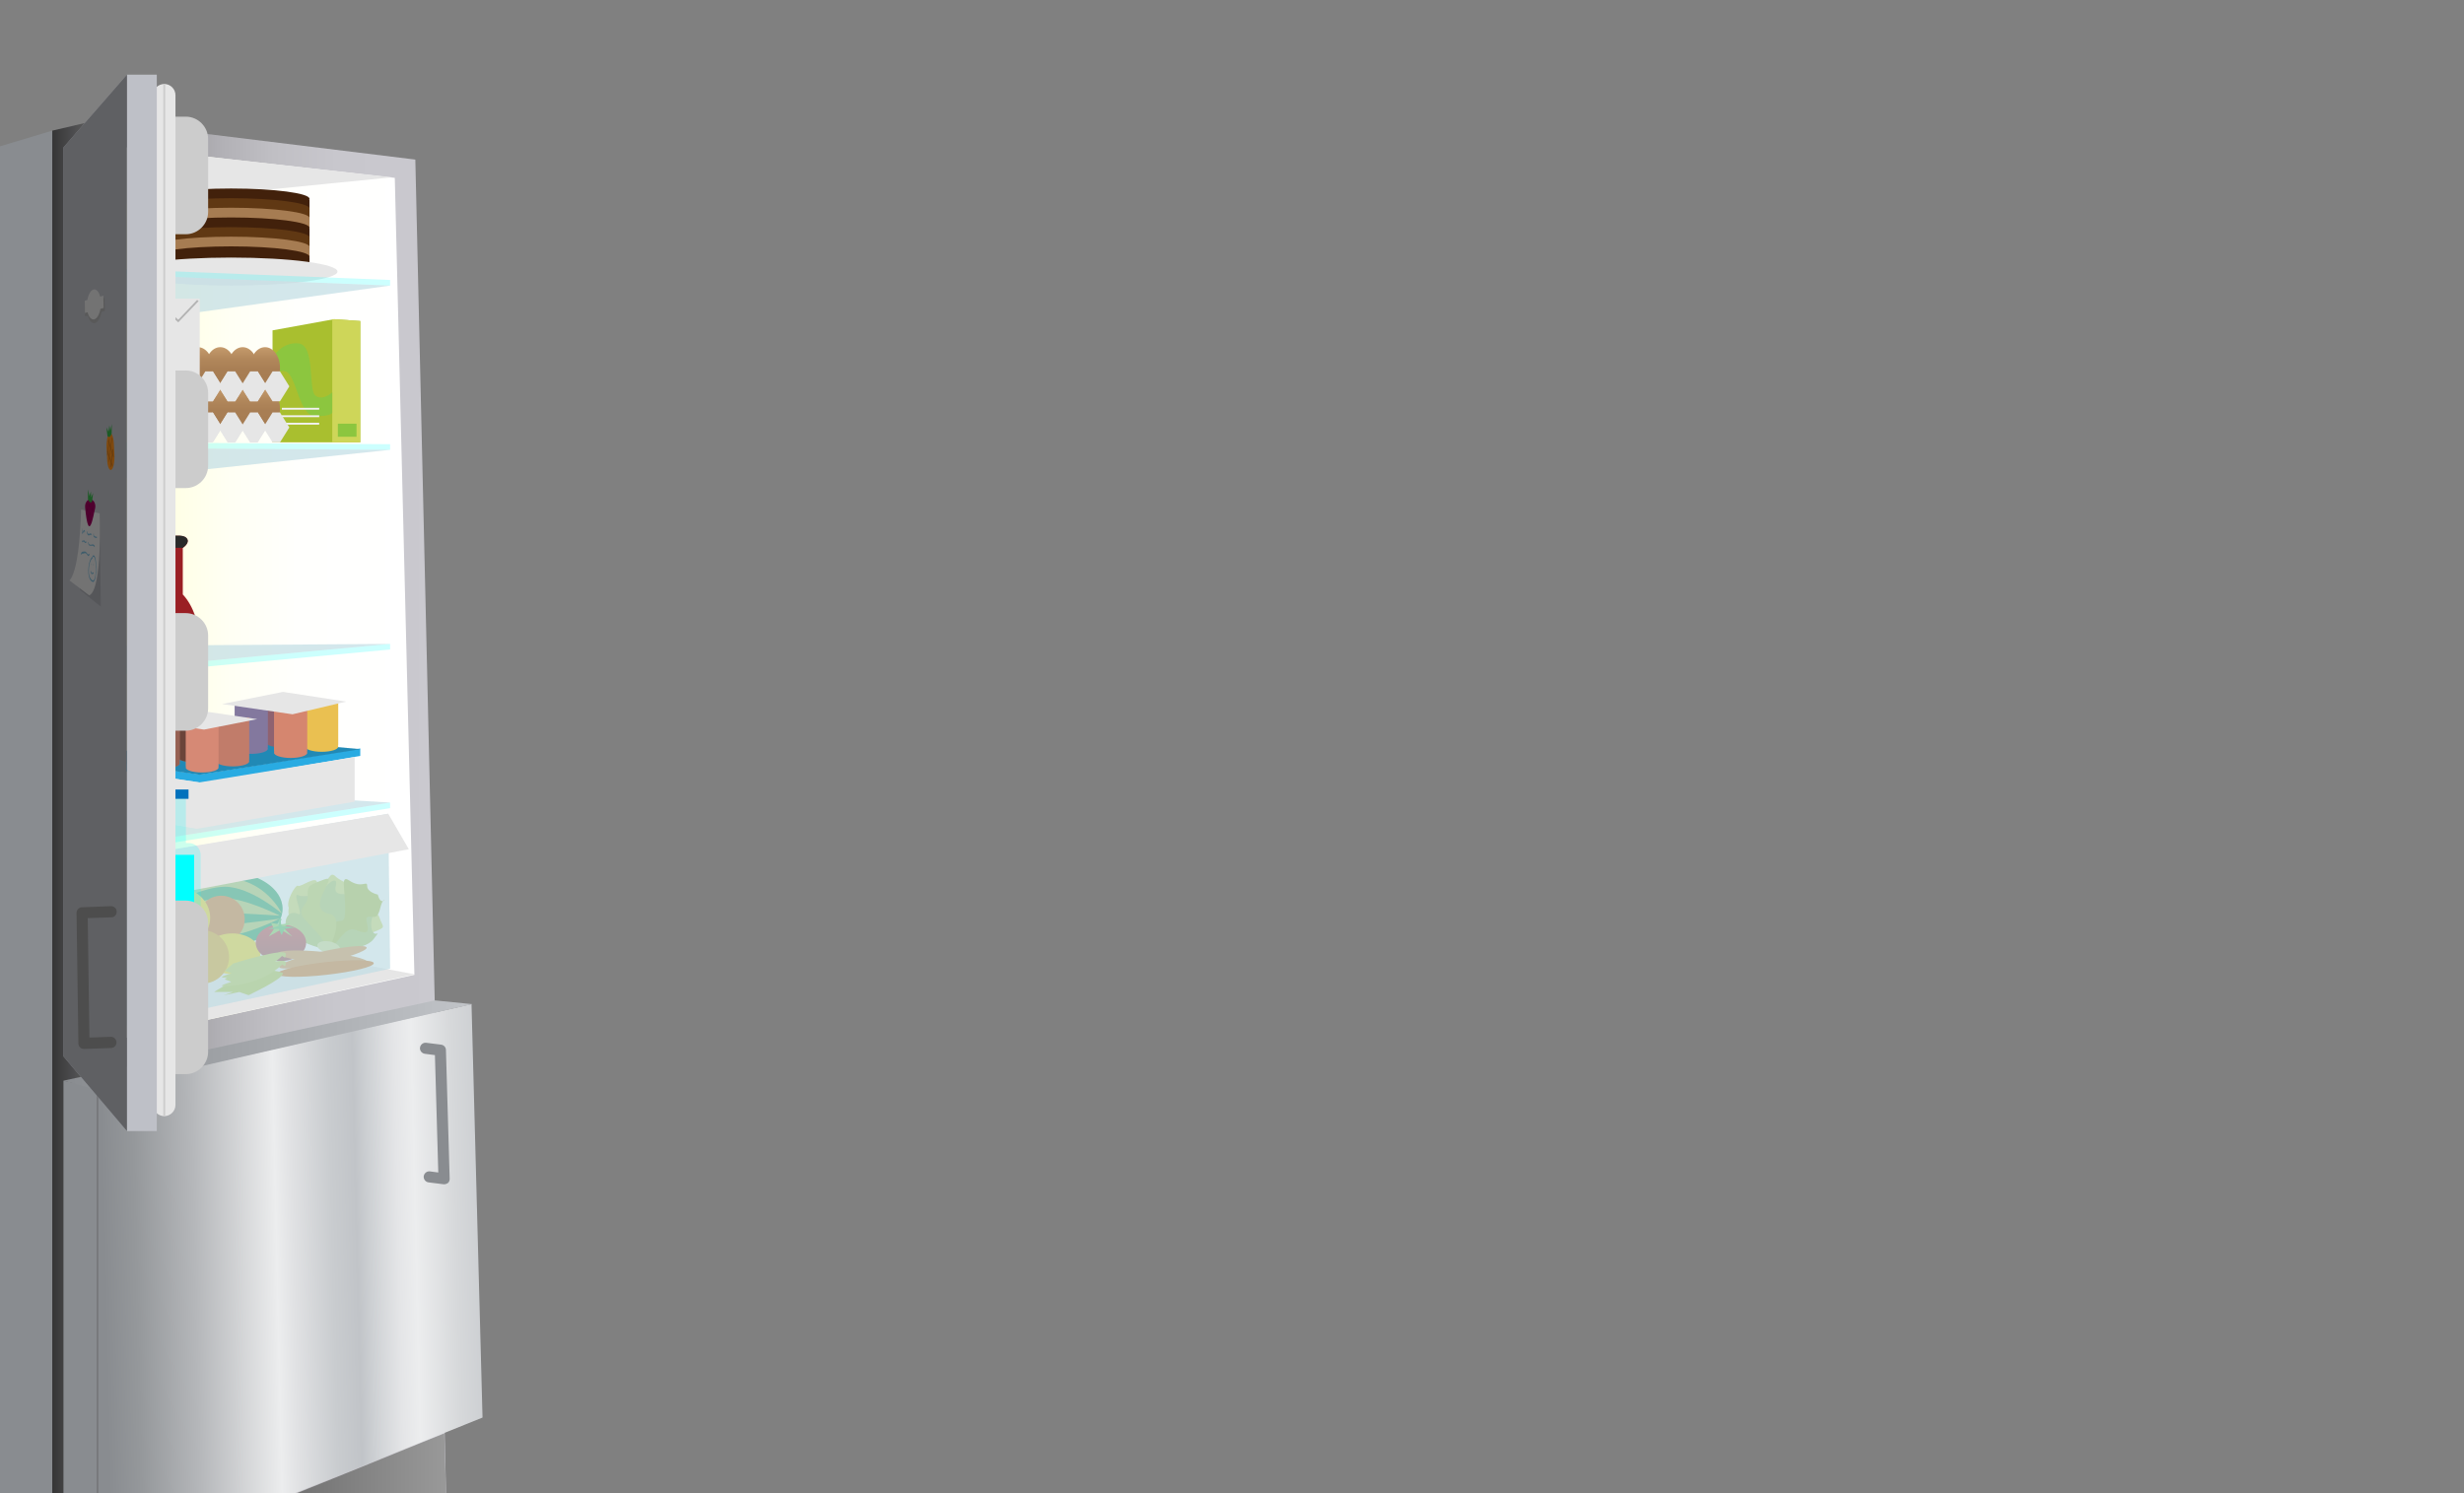 <?xml version="1.0" encoding="utf-8"?>
<!-- Generator: Adobe Illustrator 21.0.0, SVG Export Plug-In . SVG Version: 6.00 Build 0)  -->
<svg version="1.1" id="Capa_1" xmlns="http://www.w3.org/2000/svg" xmlns:xlink="http://www.w3.org/1999/xlink" x="0px" y="0px"
	 viewBox="0 0 1320 800" style="enable-background:new 0 0 1320 800;" xml:space="preserve">
<rect x="0" y="0" width="1320" height="800" fill="#808080" stroke="none"/>
<style type="text/css">
	.st0{clip-path:url(#SVGID_2_);}
	.st1{fill:url(#SVGID_3_);}
	.st2{fill:#898C90;}
	.st3{clip-path:url(#SVGID_2_);fill:url(#SVGID_4_);}
	.st4{fill:url(#SVGID_5_);}
	.st5{fill:url(#SVGID_6_);}
	.st6{fill:url(#SVGID_7_);}
	.st7{fill:#E6E6E6;}
	.st8{fill:#009045;}
	.st9{fill:#A2BE50;}
	.st10{fill:#CB6107;}
	.st11{fill:#F1CF00;}
	.st12{fill:#DB9600;}
	.st13{fill:#9CAF66;}
	.st14{fill:#CED659;}
	.st15{fill:#A2B62D;}
	.st16{fill:#B2C640;}
	.st17{fill:#CFDA84;}
	.st18{fill:url(#SVGID_8_);}
	.st19{fill:#7AC943;}
	.st20{fill:#39B54A;}
	.st21{fill:#D28130;}
	.st22{fill:#A9BF2F;}
	.st23{opacity:0.7;fill:#C1DDE4;}
	.st24{opacity:0.2;fill:#00FFFF;}
	.st25{fill:#42210B;}
	.st26{fill:#603813;}
	.st27{fill:#A67C52;}
	.st28{fill:#29ABE2;}
	.st29{opacity:0.2;}
	.st30{fill:#8F6270;}
	.st31{fill:#EAC051;}
	.st32{fill:#83789E;}
	.st33{fill:#D5866F;}
	.st34{fill:#D68975;}
	.st35{opacity:0.1;}
	.st36{opacity:0.5;}
	.st37{opacity:0.3;}
	.st38{fill:#8CC63F;}
	.st39{fill:#F2F2F2;}
	.st40{fill:url(#SVGID_9_);}
	.st41{fill:url(#SVGID_10_);}
	.st42{fill:url(#SVGID_11_);}
	.st43{fill:url(#SVGID_12_);}
	.st44{fill:url(#SVGID_13_);}
	.st45{fill:url(#SVGID_14_);}
	.st46{fill:url(#SVGID_15_);}
	.st47{fill:url(#SVGID_16_);}
	.st48{fill:#B3B3B3;}
	.st49{fill:#00FFFF;}
	.st50{fill:#0071BC;}
	.st51{fill:#C1272D;}
	.st52{fill:#333333;}
	.st53{fill:#BEC0C7;}
	.st54{fill:#CCCCCC;}
	.st55{fill:#FF931E;}
	.st56{fill:#7CB8D6;}
	.st57{fill:#9E005D;}
	.st58{fill:#4D4D4D;}
</style>
<g>
	<defs>
		<rect id="SVGID_1_" width="274" height="800"/>
	</defs>
	<clipPath id="SVGID_2_">
		<use xlink:href="#SVGID_1_"  style="overflow:visible;"/>
	</clipPath>
	<g class="st0">
		<linearGradient id="SVGID_3_" gradientUnits="userSpaceOnUse" x1="27" y1="474.5" x2="239" y2="474.5">
			<stop  offset="0" style="stop-color:#333333"/>
			<stop  offset="3.500658e-02" style="stop-color:#434344"/>
			<stop  offset="0.123" style="stop-color:#676769"/>
			<stop  offset="0.219" style="stop-color:#868589"/>
			<stop  offset="0.322" style="stop-color:#9F9EA2"/>
			<stop  offset="0.436" style="stop-color:#B2B1B6"/>
			<stop  offset="0.565" style="stop-color:#C0BFC4"/>
			<stop  offset="0.724" style="stop-color:#C8C7CD"/>
			<stop  offset="1" style="stop-color:#CAC9CF"/>
		</linearGradient>
		<polygon class="st1" points="51.5,64.5 222.5,85.5 239,801.5 50.5,884.5 27,873 28,70 		"/>
		<polygon class="st2" points="28,872 -2,857 -2,79 28,70 		"/>
	</g>
	<linearGradient id="SVGID_4_" gradientUnits="userSpaceOnUse" x1="27" y1="826.25" x2="239" y2="826.25">
		<stop  offset="0" style="stop-color:#333333"/>
		<stop  offset="1" style="stop-color:#999999"/>
	</linearGradient>
	<polygon class="st3" points="53,843 238,768 239,801.5 50.5,884.5 27,873 27,834 	"/>
	<g class="st0">
		<linearGradient id="SVGID_5_" gradientUnits="userSpaceOnUse" x1="56.244" y1="692.442" x2="284.946" y2="687.25">
			<stop  offset="0" style="stop-color:#898C90"/>
			<stop  offset="7.560774e-02" style="stop-color:#95989B"/>
			<stop  offset="0.213" style="stop-color:#B5B7BA"/>
			<stop  offset="0.395" style="stop-color:#E9EAEB"/>
			<stop  offset="0.404" style="stop-color:#ECEDEE"/>
			<stop  offset="0.445" style="stop-color:#E0E1E3"/>
			<stop  offset="0.535" style="stop-color:#C9CCCF"/>
			<stop  offset="0.593" style="stop-color:#C1C4C8"/>
			<stop  offset="0.623" style="stop-color:#CDD0D3"/>
			<stop  offset="0.689" style="stop-color:#E4E5E7"/>
			<stop  offset="0.731" style="stop-color:#ECEDEE"/>
			<stop  offset="0.826" style="stop-color:#D6D8DA"/>
			<stop  offset="0.923" style="stop-color:#C6C9CD"/>
			<stop  offset="1" style="stop-color:#C1C4C8"/>
		</linearGradient>
		<polygon class="st4" points="52.5,583.5 252.6,538 258.5,759.5 52.5,842.5 		"/>
		<g>
			<path class="st2" d="M238,634.5c-0.1,0-0.2,0-0.4,0l-8-1c-1.6-0.2-2.8-1.7-2.6-3.3c0.2-1.6,1.7-2.8,3.3-2.6l4.5,0.6l-1.8-62.9
				l-5.4-0.7c-1.6-0.2-2.8-1.7-2.6-3.3c0.2-1.6,1.7-2.8,3.3-2.6l8,1c1.5,0.2,2.6,1.4,2.6,2.9l2,69c0,0.9-0.3,1.7-1,2.3
				C239.5,634.2,238.7,634.5,238,634.5z"/>
		</g>
		<polygon class="st2" points="52,843 34,835 34,579 52,583 		"/>
		<linearGradient id="SVGID_6_" gradientUnits="userSpaceOnUse" x1="34" y1="560" x2="253" y2="560">
			<stop  offset="0" style="stop-color:#898C90"/>
			<stop  offset="1" style="stop-color:#C1C4C8"/>
		</linearGradient>
		<polygon class="st5" points="34,579 233,536 253,538 52,584 		"/>
	</g>
	<g class="st0">
		<linearGradient id="SVGID_7_" gradientUnits="userSpaceOnUse" x1="58" y1="318" x2="222" y2="318">
			<stop  offset="0" style="stop-color:#FFFFC8"/>
			<stop  offset="6.401634e-02" style="stop-color:#FFFFD3"/>
			<stop  offset="0.22" style="stop-color:#FFFFE6"/>
			<stop  offset="0.399" style="stop-color:#FFFFF4"/>
			<stop  offset="0.619" style="stop-color:#FFFFFD"/>
			<stop  offset="1" style="stop-color:#FFFFFF"/>
		</linearGradient>
		<polygon class="st6" points="58,78 58,558 222,522.3 211.5,95.3 		"/>
		<polygon class="st7" points="59,110 210,95 58,78 		"/>
		<polygon class="st7" points="58,558 222,522 58,491 		"/>
	</g>
	<g class="st0">
		<g>
			<ellipse class="st8" cx="121.2" cy="486.9" rx="30.2" ry="19.8"/>
			<path class="st9" d="M90.9,484.9c0,0,15.3-14.4,29.6-14.4c21.6,0,30.5,19,30.5,19s-16.6-14.4-30.5-14.4
				C108,475.2,90.9,484.9,90.9,484.9z"/>
			<path class="st9" d="M90.9,486.9c0,0,18.7-5.6,29.6-5.6s29.4,9.3,29.4,9.3s-23.2-1.5-29.4-1.5C115.6,489.1,90.9,486.9,90.9,486.9
				z"/>
			<path class="st9" d="M92.3,491.7c0,0,23.6,3.6,29.8,3.6c6.2,0,27.8-3.1,27.8-3.1s-21.1,10.2-29.1,8.9S92.3,491.7,92.3,491.7z"/>
		</g>
		<circle class="st10" cx="118.5" cy="492.5" r="12.6"/>
		<ellipse class="st11" cx="93.3" cy="491.7" rx="19.3" ry="16.8"/>
		<circle class="st10" cx="85.7" cy="511.8" r="11.7"/>
		<ellipse class="st11" cx="124.4" cy="511" rx="15.1" ry="10.9"/>
		<circle class="st12" cx="108.4" cy="512.7" r="14.3"/>
		<circle class="st13" cx="94.1" cy="525.3" r="11.7"/>
		<g>
			<path class="st14" d="M154.7,486.3c-1.7-3.4,3.8-12.8,5-11.7c1.2,1,10.2-6.1,10.2-1.4c0,6-5.2,9.8-3.5,9.8c1.7,0,1.7,10.1,5,6.7
				s8.4-1.7,6.7-6.7c-1.7-5-11.7-6.7-6.7-8.4c5-1.7,5-8.4,8.4-5s15.1,6.7,11.7,8.4c-3.4,1.7-11.7,3.4-8.4,5
				c3.4,1.7,13.4-1.7,13.4,1.7s0,10.1,0,10.1s5-8.4,6.7-3.4c1.7,5,3.4,5,0,6.7c-3.4,1.7-28.7,10.6-28.7,10.6s-1.5-5.6-4.8-7.3
				c-3.4-1.7-3.4-9.2-10.1-8C153,494.7,154.7,486.3,154.7,486.3z"/>
			<path class="st9" d="M174.6,508.7c0,0-21.6-4.6-21.6-14c0-4.7,3.4-6.7,6.7-5c3.4,1.7-3.4-11.7,0-10.1c3.4,1.7,8.4-1.7,8.4,3.4
				c0,5,1.7,1.7,3.4-3.4c1.7-5,10.1-11.7,8.4-5s6.7,3.4,8.4,5c1.7,1.7,8.4,0,5,5c-3.4,5,1.7,5,3.4,3.4c1.7-1.7,5-1.7,3.4,1.7
				s-1.7,8.4,0,10.1c1.7,1.7,4-2,0,3.4C194.7,510.3,174.6,508.7,174.6,508.7z"/>
			<path class="st15" d="M202.4,479.3c1.7,6.7,4.8,1.4,3.1,3.1c-1.7,1.7-1.4,4.4-3.1,7.7s-7.5-2.1-5.8,4.6s-1.7,5-6.7,3.4
				c-5-1.7-8.9,7.4-12.2,9.1c-3.4,1.7-4.6-9.1,0.5-12.4s6.7,1.7,6.7-8.4s-2.6-17.8,2.1-14.7c7,4.7,9.7-0.4,9.7,3
				S202.4,479.3,202.4,479.3z"/>
			<path class="st16" d="M176.7,489.7c-14.5-2.7,6-21.8-3-18.5s-8.9,3.4-8.9,9.2s-7,6.1-1,12.8c6,6.7,10.8,10.4,10.8,15.5
				S185.7,491.4,176.7,489.7z"/>
			
				<ellipse transform="matrix(0.193 -0.981 0.981 0.193 -355.457 582.347)" class="st17" cx="176.1" cy="507.2" rx="3.1" ry="6.2"/>
		</g>
		<g>
			<linearGradient id="SVGID_8_" gradientUnits="userSpaceOnUse" x1="150.5" y1="514.909" x2="150.5" y2="495.273">
				<stop  offset="0" style="stop-color:#8C272D"/>
				<stop  offset="0.413" style="stop-color:#9F272D"/>
				<stop  offset="1" style="stop-color:#C1272D"/>
			</linearGradient>
			<ellipse class="st18" cx="150.5" cy="505.1" rx="13.5" ry="9.8"/>
			<polygon class="st19" points="150.1,495.3 145.2,494.5 146.8,497.7 144,501.7 150.5,498.1 152,499 156.6,501.8 151.7,496.9 
				155.8,494.5 			"/>
			<path class="st20" d="M149.3,496.1l-5.7,1.6h5.7l1.6,3.3l1.6-3.3l5.7-0.8l-7.4-0.8c0,0-0.8-3.3,0-3.3c0.8,0-0.8-0.8-0.8-0.8
				S148.5,493.6,149.3,496.1z"/>
		</g>
		<g>
			<ellipse transform="matrix(0.976 -0.217 0.217 0.976 -107.174 49.746)" class="st21" cx="173" cy="513" rx="24" ry="3.1"/>
			
				<ellipse transform="matrix(9.673356e-02 -0.995 0.995 9.673356e-02 -354.366 635.596)" class="st21" cx="173" cy="513" rx="3.1" ry="24"/>
			<path class="st16" d="M151.3,512c0,0-8.5,9.2-24.5,11.2c-16,2-2.8-1.7-2.8-1.7l-3.6-1.4l4.6-3.9c0,0,28.1-8.8,28.1-5.1
				C153.2,514.7,151.3,512,151.3,512z"/>
			
				<ellipse transform="matrix(0.994 -0.111 0.111 0.994 -56.354 22.467)" class="st10" cx="174.2" cy="518.9" rx="26" ry="3.4"/>
			<path class="st22" d="M151.6,521.4c0,0-6.7-3.4-16.8,0c-10.1,3.4-20.1,10.1-20.1,10.1h10.1l-5,1.7l8.4-1.7l5,1.7
				C133.1,533.1,151.6,524.7,151.6,521.4z"/>
			<path class="st16" d="M151.3,516.6c0,0-8.5,9.2-24.5,11.2c-16,2-2.8-1.7-2.8-1.7l-3.6-1.4l4.6-3.9c0,0,28.1-8.8,28.1-5.1
				C153.2,519.3,151.3,516.6,151.3,516.6z"/>
		</g>
	</g>
	<g class="st0">
		<polygon class="st23" points="60,461 60,551 209,519 208,436 		"/>
		<polygon class="st7" points="51,462 61,485 219,455 208,436 		"/>
	</g>
	<g class="st0">
		<polygon class="st23" points="58,454 209,430 58,421 		"/>
		<polygon class="st24" points="209,433 58,457 58,454 209,430 		"/>
	</g>
	<g class="st0">
		<polygon class="st23" points="58,359 209,345 58,346 		"/>
		<polygon class="st24" points="209,348 58,362 58,359 209,345 		"/>
	</g>
	<g class="st0">
		<path class="st25" d="M165.8,106.5c0-3-18.8-5.5-42-5.5s-42,2.5-42,5.5c0,0.2,0.1,0.3,0.2,0.5h-0.2v12h84v-12h-0.2
			C165.7,106.8,165.8,106.7,165.8,106.5z"/>
		<path class="st26" d="M165.8,111.7c0-3-18.8-5.5-42-5.5s-42,2.5-42,5.5c0,0.2,0.1,0.3,0.2,0.5h-0.2v12h84v-12h-0.2
			C165.7,112,165.8,111.8,165.8,111.7z"/>
		<path class="st27" d="M165.8,116.8c0-3-18.8-5.5-42-5.5s-42,2.5-42,5.5c0,0.2,0.1,0.3,0.2,0.5h-0.2v12h84v-12h-0.2
			C165.7,117.2,165.8,117,165.8,116.8z"/>
		<path class="st25" d="M165.8,122c0-3-18.8-5.5-42-5.5s-42,2.5-42,5.5c0,0.2,0.1,0.3,0.2,0.5h-0.2v12h84v-12h-0.2
			C165.7,122.3,165.8,122.2,165.8,122z"/>
		<path class="st26" d="M165.8,127.2c0-3-18.8-5.5-42-5.5s-42,2.5-42,5.5c0,0.2,0.1,0.3,0.2,0.5h-0.2v12h84v-12h-0.2
			C165.7,127.5,165.8,127.3,165.8,127.2z"/>
		<path class="st27" d="M165.8,132.3c0-3-18.8-5.5-42-5.5s-42,2.5-42,5.5c0,0.2,0.1,0.3,0.2,0.5h-0.2v12h84v-12h-0.2
			C165.7,132.7,165.8,132.5,165.8,132.3z"/>
		<path class="st25" d="M165.8,137.5c0-3-18.8-5.5-42-5.5s-42,2.5-42,5.5c0,0.2,0.1,0.3,0.2,0.5h-0.2v5h84v-5h-0.2
			C165.7,137.8,165.8,137.7,165.8,137.5z"/>
		<ellipse class="st7" cx="123.8" cy="145.5" rx="57" ry="7.5"/>
	</g>
	<g class="st0">
		<polygon class="st23" points="58,240 209,241 58,257 		"/>
		<polygon class="st24" points="209,241 58,240 58,237 209,238 		"/>
	</g>
	<g class="st0">
		<polygon class="st23" points="58,147 209,153 58,174 		"/>
		<polygon class="st24" points="209,153 58,147 58,144 209,150 		"/>
	</g>
	<g class="st0">
		<polygon class="st28" points="40,409 106,420 193,405 193,401 107,415 40,405 		"/>
		<polygon class="st7" points="42,433.4 105.8,444 190,429.5 190,405.6 106.8,419.2 42,409.5 		"/>
		<polygon class="st7" points="42,433.4 105.8,444 106.8,419.2 42,409.5 		"/>
		<g>
			<polygon class="st28" points="106.9,415.1 40,405.3 128.1,395.5 193,401.4 			"/>
		</g>
		<polygon class="st29" points="106.9,415.1 40,405.3 128.1,395.5 193,401.4 		"/>
	</g>
	<g class="st0">
		<path class="st30" d="M160,373.8h-17.7v23.3h0.2c-0.1,0.2-0.2,0.4-0.2,0.6c0,1.5,4,2.8,8.9,2.8s8.9-1.2,8.9-2.8
			c0-0.2-0.1-0.4-0.2-0.6h0.2V373.8z"/>
		<path class="st31" d="M181.1,376.1h-17.7v23.3h0.2c-0.1,0.2-0.2,0.4-0.2,0.6c0,1.5,4,2.8,8.9,2.8s8.9-1.2,8.9-2.8
			c0-0.2-0.1-0.4-0.2-0.6h0.2V376.1z"/>
		<path class="st32" d="M143.4,377.2h-17.7v23.3h0.2c-0.1,0.2-0.2,0.4-0.2,0.6c0,1.5,4,2.8,8.9,2.8c4.9,0,8.9-1.2,8.9-2.8
			c0-0.2-0.1-0.4-0.2-0.6h0.2V377.2z"/>
		<path class="st33" d="M164.5,379.4h-17.7v23.3h0.2c-0.1,0.2-0.2,0.4-0.2,0.6c0,1.5,4,2.8,8.9,2.8c4.9,0,8.9-1.2,8.9-2.8
			c0-0.2-0.1-0.4-0.2-0.6h0.2V379.4z"/>
		<polygon class="st7" points="156.7,382.7 119,377.2 151.6,370.7 185.5,375.9 		"/>
	</g>
	<g class="st0">
		<path class="st34" d="M112.6,382.2H95.1v23h0.2c-0.1,0.2-0.2,0.4-0.2,0.5c0,1.5,3.9,2.7,8.8,2.7s8.8-1.2,8.8-2.7
			c0-0.2-0.1-0.4-0.2-0.5h0.2V382.2z"/>
		<path class="st34" d="M133.4,384.4h-17.5v23h0.2c-0.1,0.2-0.2,0.4-0.2,0.5c0,1.5,3.9,2.7,8.8,2.7s8.8-1.2,8.8-2.7
			c0-0.2-0.1-0.4-0.2-0.5h0.2V384.4z"/>
		<path class="st35" d="M133.4,384.4h-17.5v23h0.2c-0.1,0.2-0.2,0.4-0.2,0.5c0,1.5,3.9,2.7,8.8,2.7s8.8-1.2,8.8-2.7
			c0-0.2-0.1-0.4-0.2-0.5h0.2V384.4z"/>
		<path class="st36" d="M112.6,382.2H95.1v23h0.2c-0.1,0.2-0.2,0.4-0.2,0.5c0,1.5,3.9,2.7,8.8,2.7s8.8-1.2,8.8-2.7
			c0-0.2-0.1-0.4-0.2-0.5h0.2V382.2z"/>
		<path class="st34" d="M117,387.7H99.5v23h0.2c-0.1,0.2-0.2,0.4-0.2,0.5c0,1.5,3.9,2.7,8.8,2.7s8.8-1.2,8.8-2.7
			c0-0.2-0.1-0.4-0.2-0.5h0.2V387.7z"/>
		<path class="st34" d="M96.2,385.5H78.7v23h0.2c-0.1,0.2-0.2,0.4-0.2,0.5c0,1.5,3.9,2.7,8.8,2.7s8.8-1.2,8.8-2.7
			c0-0.2-0.1-0.4-0.2-0.5h0.2V385.5z"/>
		<path class="st37" d="M96.2,385.5H78.7v23h0.2c-0.1,0.2-0.2,0.4-0.2,0.5c0,1.5,3.9,2.7,8.8,2.7s8.8-1.2,8.8-2.7
			c0-0.2-0.1-0.4-0.2-0.5h0.2V385.5z"/>
		<polygon class="st7" points="109.3,390.9 72.2,385.5 101.7,380 137.8,385.3 		"/>
	</g>
	<g class="st0">
		<polygon class="st22" points="193,237 146,237 146,177 179,171 193,172 		"/>
		<polygon class="st14" points="193,237 178,237 178,171 193,172 		"/>
		<path class="st38" d="M146,191.5v14c0,0,1-8.5,7-6.5s7,24,16,24s9-2,9-2v-10.8c0,0-5,4.8-9,1.8s0-27-9-28S146,191.5,146,191.5z"/>
		<g>
			<rect x="151" y="218.5" class="st39" width="20" height="1"/>
		</g>
		<g>
			<rect x="151" y="222.5" class="st39" width="20" height="1"/>
		</g>
		<g>
			<rect x="151" y="226.5" class="st39" width="20" height="1"/>
		</g>
		<rect x="181" y="227" class="st38" width="10" height="7"/>
	</g>
	<g class="st0">
		<g>
			<linearGradient id="SVGID_9_" gradientUnits="userSpaceOnUse" x1="118" y1="230" x2="118" y2="208">
				<stop  offset="0" style="stop-color:#A67C52"/>
				<stop  offset="0.451" style="stop-color:#A87E54"/>
				<stop  offset="0.711" style="stop-color:#B1875B"/>
				<stop  offset="0.922" style="stop-color:#BF9567"/>
				<stop  offset="1" style="stop-color:#C69C6D"/>
			</linearGradient>
			<ellipse class="st40" cx="118" cy="219" rx="8" ry="11"/>
			<polygon class="st7" points="126,221 122,221 118,227.4 114,221 110,221 105,229 110,237 114,237 118,230.6 122,237 126,237 
				131,229 			"/>
			<linearGradient id="SVGID_10_" gradientUnits="userSpaceOnUse" x1="142" y1="230" x2="142" y2="208">
				<stop  offset="0" style="stop-color:#A67C52"/>
				<stop  offset="0.451" style="stop-color:#A87E54"/>
				<stop  offset="0.711" style="stop-color:#B1875B"/>
				<stop  offset="0.922" style="stop-color:#BF9567"/>
				<stop  offset="1" style="stop-color:#C69C6D"/>
			</linearGradient>
			<ellipse class="st41" cx="142" cy="219" rx="8" ry="11"/>
			<polygon class="st7" points="150,221 146,221 142,227.4 138,221 134,221 129,229 134,237 138,237 142,230.6 146,237 150,237 
				155,229 			"/>
		</g>
		<g>
			<linearGradient id="SVGID_11_" gradientUnits="userSpaceOnUse" x1="106" y1="230" x2="106" y2="208">
				<stop  offset="0" style="stop-color:#A67C52"/>
				<stop  offset="0.451" style="stop-color:#A87E54"/>
				<stop  offset="0.711" style="stop-color:#B1875B"/>
				<stop  offset="0.922" style="stop-color:#BF9567"/>
				<stop  offset="1" style="stop-color:#C69C6D"/>
			</linearGradient>
			<ellipse class="st42" cx="106" cy="219" rx="8" ry="11"/>
			<polygon class="st7" points="114,221 110,221 106,227.4 102,221 98,221 93,229 98,237 102,237 106,230.6 110,237 114,237 
				119,229 			"/>
			<linearGradient id="SVGID_12_" gradientUnits="userSpaceOnUse" x1="130" y1="230" x2="130" y2="208">
				<stop  offset="0" style="stop-color:#A67C52"/>
				<stop  offset="0.451" style="stop-color:#A87E54"/>
				<stop  offset="0.711" style="stop-color:#B1875B"/>
				<stop  offset="0.922" style="stop-color:#BF9567"/>
				<stop  offset="1" style="stop-color:#C69C6D"/>
			</linearGradient>
			<ellipse class="st43" cx="130" cy="219" rx="8" ry="11"/>
			<polygon class="st7" points="138,221 134,221 130,227.4 126,221 122,221 117,229 122,237 126,237 130,230.6 134,237 138,237 
				143,229 			"/>
		</g>
		<g>
			<linearGradient id="SVGID_13_" gradientUnits="userSpaceOnUse" x1="118" y1="208" x2="118" y2="186">
				<stop  offset="0" style="stop-color:#A67C52"/>
				<stop  offset="0.451" style="stop-color:#A87E54"/>
				<stop  offset="0.711" style="stop-color:#B1875B"/>
				<stop  offset="0.922" style="stop-color:#BF9567"/>
				<stop  offset="1" style="stop-color:#C69C6D"/>
			</linearGradient>
			<ellipse class="st44" cx="118" cy="197" rx="8" ry="11"/>
			<polygon class="st7" points="126,199 122,199 118,205.4 114,199 110,199 105,207 110,215 114,215 118,208.6 122,215 126,215 
				131,207 			"/>
			<linearGradient id="SVGID_14_" gradientUnits="userSpaceOnUse" x1="142" y1="208" x2="142" y2="186">
				<stop  offset="0" style="stop-color:#A67C52"/>
				<stop  offset="0.451" style="stop-color:#A87E54"/>
				<stop  offset="0.711" style="stop-color:#B1875B"/>
				<stop  offset="0.922" style="stop-color:#BF9567"/>
				<stop  offset="1" style="stop-color:#C69C6D"/>
			</linearGradient>
			<ellipse class="st45" cx="142" cy="197" rx="8" ry="11"/>
			<polygon class="st7" points="150,199 146,199 142,205.4 138,199 134,199 129,207 134,215 138,215 142,208.6 146,215 150,215 
				155,207 			"/>
		</g>
		<g>
			<linearGradient id="SVGID_15_" gradientUnits="userSpaceOnUse" x1="106" y1="208" x2="106" y2="186">
				<stop  offset="0" style="stop-color:#A67C52"/>
				<stop  offset="0.451" style="stop-color:#A87E54"/>
				<stop  offset="0.711" style="stop-color:#B1875B"/>
				<stop  offset="0.922" style="stop-color:#BF9567"/>
				<stop  offset="1" style="stop-color:#C69C6D"/>
			</linearGradient>
			<ellipse class="st46" cx="106" cy="197" rx="8" ry="11"/>
			<polygon class="st7" points="114,199 110,199 106,205.4 102,199 98,199 93,207 98,215 102,215 106,208.6 110,215 114,215 
				119,207 			"/>
			<linearGradient id="SVGID_16_" gradientUnits="userSpaceOnUse" x1="130" y1="208" x2="130" y2="186">
				<stop  offset="0" style="stop-color:#A67C52"/>
				<stop  offset="0.451" style="stop-color:#A87E54"/>
				<stop  offset="0.711" style="stop-color:#B1875B"/>
				<stop  offset="0.922" style="stop-color:#BF9567"/>
				<stop  offset="1" style="stop-color:#C69C6D"/>
			</linearGradient>
			<ellipse class="st47" cx="130" cy="197" rx="8" ry="11"/>
			<polygon class="st7" points="138,199 134,199 130,205.4 126,199 122,199 117,207 122,215 126,215 130,208.6 134,215 138,215 
				143,207 			"/>
		</g>
	</g>
	<g class="st0">
		<g>
			<rect x="82" y="160" class="st7" width="25" height="67"/>
			<g>
				<polygon class="st48" points="95.5,172.7 84.7,163 85.3,162.2 95.5,171.3 105.6,160.7 106.4,161.3 				"/>
			</g>
		</g>
		<g>
			<path class="st24" d="M101.2,451.7h-1.6v-25.4c0-1.3-1-2.3-2.3-2.3H83.4c-1.2,0-2.1,0.9-2.1,2.1v25.6h-1.6
				c-3.5,0-6.3,2.8-6.3,6.3v105.1c0,3.5,2.8,6.3,6.3,6.3h21.5c3.5,0,6.3-2.8,6.3-6.3V458.1C107.5,454.6,104.7,451.7,101.2,451.7z"/>
			<rect x="90" y="458" class="st49" width="14" height="77"/>
		</g>
		<rect x="82" y="423" class="st50" width="19" height="5"/>
		<path class="st51" d="M108,360H91.5c-3.6,0-6.5-42.9-6.5-46.5v-19.9c0-3.6,2.9-6.5,6.5-6.5h4.9c3.6,0,6.5,2.9,1.5,6.5v24.9
			C110,331,108,360,108,360z"/>
		<path class="st52" d="M85,293.5c0-3.6,2.9-6.5,6.5-6.5h4.9c3.6,0,6.5,2.9,1.5,6.5H85z"/>
		<path class="st29" d="M108,360H91.5c-3.6,0-6.5-42.9-6.5-46.5v-19.9c0-3.6,2.9-6.5,6.5-6.5h4.9c3.6,0,6.5,2.9,1.5,6.5v24.9
			C112,335,108,360,108,360z"/>
		<polygon class="st53" points="68,606 34,566 34,79 68,40 		"/>
		<path class="st54" d="M99.5,575.5h-12c-6.6,0-12-5.4-12-12v-69c0-6.6,5.4-12,12-12h12c6.6,0,12,5.4,12,12v69
			C111.5,570.1,106.1,575.5,99.5,575.5z"/>
		<path class="st54" d="M99.5,391.5h-12c-6.6,0-12-5.4-12-12v-39c0-6.6,5.4-12,12-12h12c6.6,0,12,5.4,12,12v39
			C111.5,386.1,106.1,391.5,99.5,391.5z"/>
		<path class="st54" d="M99.5,261.5h-12c-6.6,0-12-5.4-12-12v-39c0-6.6,5.4-12,12-12h12c6.6,0,12,5.4,12,12v39
			C111.5,256.1,106.1,261.5,99.5,261.5z"/>
		<path class="st54" d="M99.5,125.5h-12c-6.6,0-12-5.4-12-12v-39c0-6.6,5.4-12,12-12h12c6.6,0,12,5.4,12,12v39
			C111.5,120.1,106.1,125.5,99.5,125.5z"/>
		<g>
			<path class="st7" d="M88,598L88,598c-3.3,0-6-2.7-6-6V51c0-3.3,2.7-6,6-6h0c3.3,0,6,2.7,6,6v541C94,595.3,91.3,598,88,598z"/>
			<g>
				<rect x="87.5" y="45" class="st54" width="1" height="553"/>
			</g>
			<rect x="68" y="40" class="st53" width="16" height="566"/>
		</g>
		<g>
			<g>
				<g>
					<g>
						<path class="st55" d="M59.7,251.7L59.7,251.7c1.1-0.7,1.8-4.4,1.6-8.1l-0.3-5.9c-0.2-3.8-1.3-6.3-2.3-5.6h0
							c-1.1,0.7-1.8,4.4-1.6,8.1l0.3,5.9C57.5,249.9,58.6,252.4,59.7,251.7z"/>
					</g>
					<g>
						<path class="st20" d="M59.9,227.2l-0.1,5.1c0,0-0.4,1.3-1,1.7c-0.6,0.4-1.2-0.3-1.2-0.3L57,229l1.1,2.3l0.5-3.4l0.5,2.8
							L59.9,227.2z"/>
					</g>
					<g class="st29">
						<g>
							<polygon points="57.7,244.1 57.4,243.7 58.5,234.9 58.7,235.3 							"/>
						</g>
						<g>
							<polygon points="58.2,247.6 58,247.2 59.9,234.4 60.1,234.9 							"/>
						</g>
						<g>
							<polygon points="59.4,250.5 59.1,250.1 60.4,240.4 60.7,240.8 							"/>
						</g>
						<g>
							<polygon points="60.7,245.3 57.9,236.3 58.1,235.6 60.9,244.5 							"/>
						</g>
						<g>
							<polygon points="60.2,250.1 57.4,242 57.6,241.2 60.4,249.3 							"/>
						</g>
					</g>
				</g>
				<g>
					<g>
						<g class="st35">
							<polygon points="42.8,316 54,325 53.4,275 43.6,274 							"/>
						</g>
						<g>
							<path class="st7" d="M53.4,275c0,0,1.6,41-5.6,44l-10.6-8c5.8-6,6.2-38,6.2-38L53.4,275z"/>
						</g>
						<g>
							<g>
								<g>
									<path class="st56" d="M44.2,283.4c-0.1,0.8-0.2,1.6-0.2,2.4c0,0.2,0.1,0.3,0.1,0.3c0.2-0.2,0.4-0.6,0.6-0.9
										c0.2-0.4,0.5-0.8,0.6,0c0,0.4,0.2,0.1,0.2-0.4c-0.1-0.7-0.3-0.9-0.5-0.8c-0.3,0.1-0.6,1.1-0.9,1.4c0,0.1,0.1,0.2,0.1,0.3
										c0-0.7,0.1-1.4,0.1-2C44.4,283.1,44.2,282.9,44.2,283.4L44.2,283.4z"/>
								</g>
							</g>
							<g>
								<g>
									<path class="st56" d="M46.5,285.2c0.2,0.9,0.5,1.6,0.9,1.7c0.5,0.1,1.1-0.8,1.5-0.1c0.1,0.2,0.2-0.5,0.1-0.7
										c-0.3-0.4-0.6-0.4-0.9-0.2c-0.6,0.3-1.1,0.3-1.5-1.3C46.6,284.4,46.4,284.9,46.5,285.2L46.5,285.2z"/>
								</g>
							</g>
							<g>
								<g>
									<path class="st56" d="M50,286.2c0,1,0.2,1.4,0.4,1.6c0.4,0.4,0.9,0.3,1.4,0.5c0.1,0,0.2-0.7,0-0.7c-0.2-0.1-1.6,0-1.6-1.3
										C50.3,285.7,50.1,285.7,50,286.2L50,286.2z"/>
								</g>
							</g>
							<g>
								<g>
									<path class="st56" d="M44,290.3c0.1,0.2,0.1,0.3,0.3,0.2c0.1,0,0.1-0.1,0.2-0.2c0.2-0.3,0.4-0.2,0.6,0.1
										c0.4,0.5,0.7,0.7,1.1,0.4c0.1-0.1,0.1-0.8,0-0.7c-0.3,0.2-0.5,0.2-0.7,0c-0.2-0.2-0.3-0.5-0.5-0.7
										c-0.2-0.2-0.6,0.7-0.7,0.3C44,289.4,43.9,290,44,290.3L44,290.3z"/>
								</g>
							</g>
							<g>
								<g>
									<path class="st56" d="M47.2,290.9c0.2,1.3,0.6,1.4,1,1.5c0.8,0.2,1.7-0.5,2.4,0.7c0.1,0.2,0.2-0.5,0.1-0.7
										c-0.5-0.7-0.8-0.8-1.3-0.7c-0.5,0.1-1.7,0.7-2-1.1C47.3,290.1,47.1,290.5,47.2,290.9L47.2,290.9z"/>
								</g>
							</g>
							<g>
								<g>
									<path class="st56" d="M43.7,297.1c0.2-0.7,0.7-0.5,0.9-0.5c0.7-0.2,1.2-0.5,1.8,0.2c0.5,0.6,0.9,1.9,1.5,0.5
										c0.1-0.3,0-0.9-0.1-0.7c-0.6,1.3-1.3-0.6-1.8-0.9c-0.3-0.2-0.7-0.3-1-0.2c-0.4,0.1-1.2-0.2-1.6,1.1
										C43.4,297.1,43.6,297.5,43.7,297.1L43.7,297.1z"/>
								</g>
							</g>
							<g>
								<g>
									<path class="st56" d="M49.5,298.3c-1,0.7-2.1,3.2-2.2,7.2c-0.1,4.2,1.4,6.2,2.5,6.3c2.5,0.1,2.3-16.6-0.2-14
										c-0.1,0.1-0.1,0.9,0,0.7c2.3-2.4,2.5,15-0.4,12.2c-0.8-0.7-1.7-2-1.6-5.3c0.1-3.5,1-5.6,2-6.3
										C49.7,298.9,49.6,298.2,49.5,298.3L49.5,298.3z"/>
								</g>
							</g>
							<g>
								<g>
									<path class="st56" d="M48.5,306.4c0.4,1.6,1,1.3,1.6,0.9c0.1-0.1,0.1-0.8,0-0.7c-0.5,0.4-1.1,0.7-1.4-0.7
										C48.6,305.6,48.4,306.1,48.5,306.4L48.5,306.4z"/>
								</g>
							</g>
							<g>
								<g>
									<path class="st56" d="M48.9,302.8c0.1,0,0.2-0.7,0-0.7C48.8,302.1,48.8,302.8,48.9,302.8L48.9,302.8z"/>
								</g>
							</g>
							<g>
								<g>
									<path class="st56" d="M50.1,302.9c0.1,0,0.2-0.7,0-0.7C50,302.1,49.9,302.9,50.1,302.9L50.1,302.9z"/>
								</g>
							</g>
						</g>
					</g>
					<g>
						<g>
							<path class="st57" d="M45.6,271.9L45.6,271.9c-0.3-3,2-5.3,3.9-4h0c1.3,0.9,1.9,2.9,1.4,4.7l0,0
								C50,276.4,47.5,292,45.6,271.9z"/>
						</g>
						<g>
							<path class="st20" d="M49.9,264.1l-0.6,4.7c0,0-0.5,0.7-1.2,0.2c-0.6-0.4-1-1.7-1-1.7l0-5.1l0.8,3.6l0.8-2.5l0.1,3.2
								L49.9,264.1z"/>
						</g>
						<g class="st35">
							<g>
								<path d="M49.1,272.8c0,0.5,0.1,1.1,0.2,1.2c0.2,0.1,0.3-0.2,0.3-0.8c0-0.5-0.1-1.1-0.2-1.2
									C49.3,271.9,49.2,272.2,49.1,272.8z"/>
							</g>
							<g>
								<path d="M47.5,270.6c0,0.5,0.1,1.1,0.2,1.2s0.3-0.2,0.3-0.7c0-0.5-0.1-1.1-0.2-1.2S47.5,270,47.5,270.6z"/>
							</g>
							<g>
								<path d="M46.5,273c0,0.5,0.1,1.1,0.2,1.2s0.3-0.2,0.3-0.8s-0.1-1.1-0.2-1.2C46.7,272.1,46.5,272.5,46.5,273z"/>
							</g>
							<g>
								<path d="M48.1,275.1c0,0.5,0.1,1.1,0.2,1.2s0.3-0.2,0.3-0.8c0-0.5-0.1-1.1-0.2-1.2C48.3,274.2,48.2,274.6,48.1,275.1z"/>
							</g>
							<g>
								<path d="M46.9,276.3c0,0.5,0.1,1.1,0.2,1.2c0.2,0.1,0.3-0.2,0.3-0.8c0-0.5-0.1-1.1-0.2-1.2
									C47.1,275.4,46.9,275.8,46.9,276.3z"/>
							</g>
							<g>
								<path d="M47.9,279c0,0.5,0.1,1.1,0.2,1.2c0.2,0.1,0.3-0.2,0.3-0.8c0-0.5-0.1-1.1-0.2-1.2S47.9,278.5,47.9,279z"/>
							</g>
						</g>
					</g>
				</g>
			</g>
			<g>
				<g>
					<path class="st48" d="M45.4,162.5l1.5-0.4c0.6-3.1,1.9-5.5,3.5-6c1.6-0.4,3.1,1.2,3.8,4l1.8-0.5l0.2,7l-1.8,0.5
						c-0.6,3.1-1.9,5.5-3.5,6c-1.6,0.4-3.1-1.2-3.8-4l-1.5,0.4L45.4,162.5z"/>
				</g>
				<g>
					<path class="st7" d="M45.4,161.1l1.4-0.4c0.5-2.9,1.8-5.2,3.3-5.6c1.5-0.4,2.9,1.2,3.6,3.8l1.7-0.5l0.1,6.6l-1.7,0.5
						c-0.5,2.9-1.8,5.2-3.3,5.6c-1.5,0.4-2.9-1.2-3.6-3.8l-1.4,0.4L45.4,161.1z"/>
				</g>
			</g>
		</g>
		<polygon class="st36" points="68,606 34,566 34,79 68,40 		"/>
		<g>
			<path class="st58" d="M45,562c-0.8,0-1.5-0.3-2.1-0.8c-0.6-0.6-0.9-1.3-0.9-2.1l-1-70c0-1.6,1.3-3,2.9-3l15.5-0.6
				c1.7,0,3.1,1.2,3.1,2.9c0.1,1.7-1.2,3.1-2.9,3.1L47,491.9l0.9,64l11.4-0.4c1.6-0.1,3,1.2,3.1,2.9c0.1,1.7-1.2,3-2.9,3.1L45.1,562
				C45.1,562,45,562,45,562z"/>
		</g>
	</g>
</g>
</svg>
